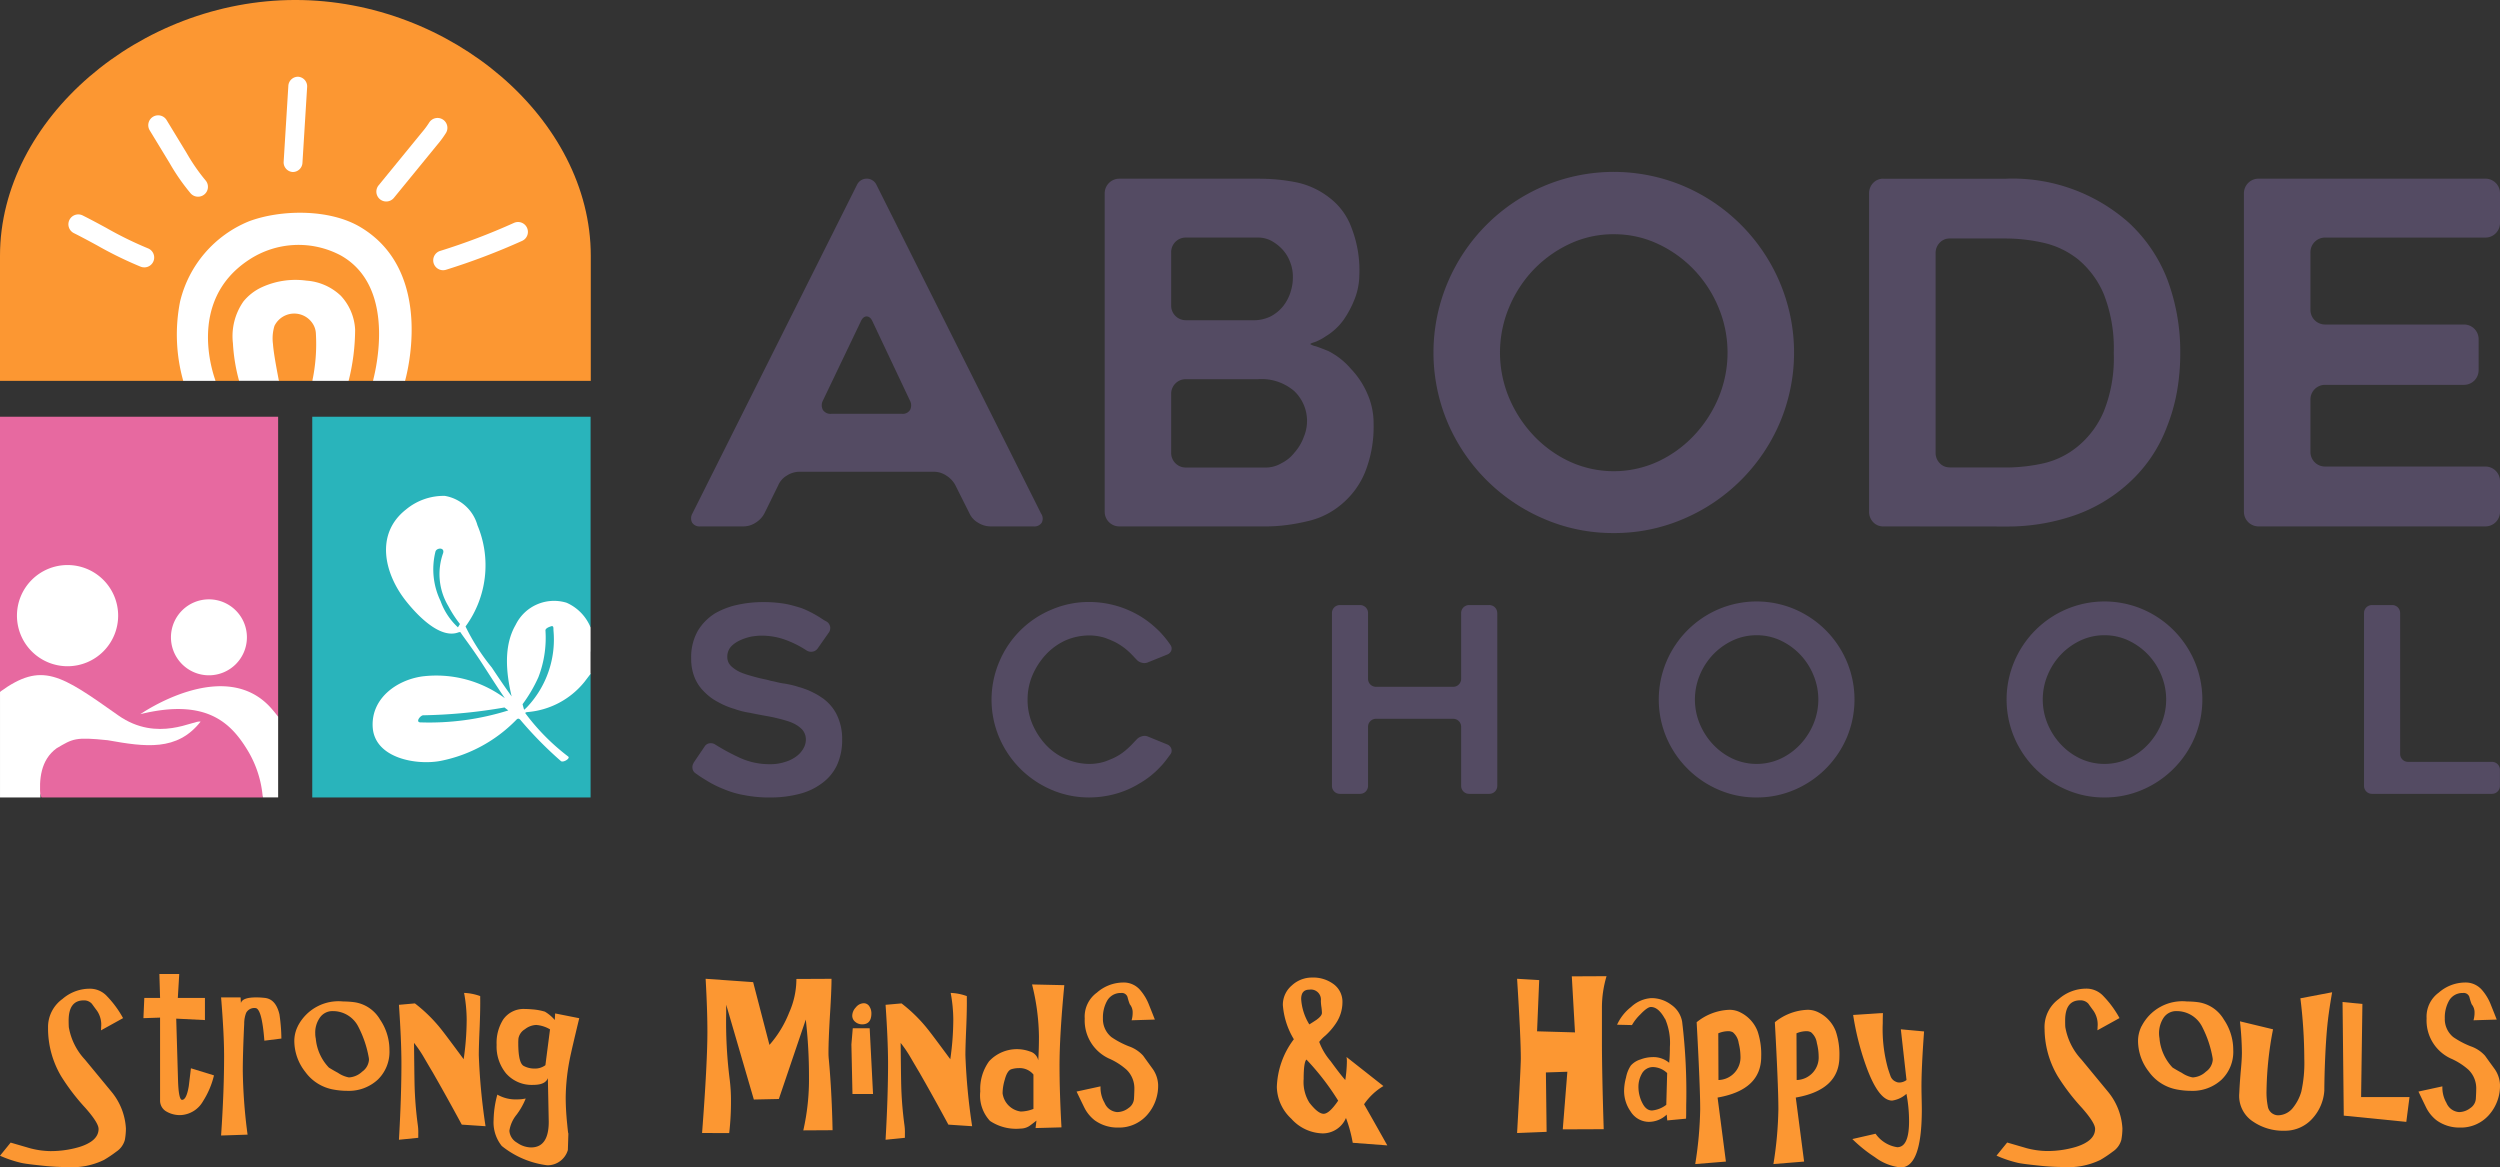 <svg xmlns="http://www.w3.org/2000/svg" xmlns:xlink="http://www.w3.org/1999/xlink" width="192.215" height="89.758" viewBox="0 0 192.215 89.758">
  <rect x="0" y="0" width="192.215" height="89.758" fill="#333333" stroke="none"/>
  <defs>
    <clipPath id="clip-path">
      <rect id="Rectangle_2489" data-name="Rectangle 2489" width="192.215" height="89.758" transform="translate(0 0)" fill="none"/>
    </clipPath>
  </defs>
  <g id="Group_5617" data-name="Group 5617" transform="translate(0 -0.002)">
    <g id="Group_5616" data-name="Group 5616" transform="translate(0 0.002)" clip-path="url(#clip-path)">
      <path id="Path_4536" data-name="Path 4536" d="M653.324,194.62,666,169.307a.827.827,0,0,1,1.46,0l12.676,25.313a.688.688,0,0,1,.054.693.664.664,0,0,1-.638.292h-3.325a1.788,1.788,0,0,1-.949-.292,1.572,1.572,0,0,1-.658-.73l-1.1-2.192a1.951,1.951,0,0,0-.676-.695,1.714,1.714,0,0,0-.931-.292H661.542a1.8,1.8,0,0,0-.95.292,1.581,1.581,0,0,0-.657.731l-1.06,2.156a1.849,1.849,0,0,1-.675.73,1.709,1.709,0,0,1-.932.292h-3.324a.667.667,0,0,1-.64-.292.738.738,0,0,1,.019-.693m10.7-7.671h5.406a.657.657,0,0,0,.64-.31.783.783,0,0,0-.02-.714L667.2,179.9c-.123-.292-.281-.438-.475-.438s-.354.147-.475.438l-2.886,6.026a.772.772,0,0,0,0,.732.712.712,0,0,0,.657.292" transform="translate(-600.091 -155.133)" fill="#544b63"/>
      <path id="Path_4537" data-name="Path 4537" d="M1063.408,178.033a7.762,7.762,0,0,1-.878,1.681,4.625,4.625,0,0,1-1.388,1.278,3.825,3.825,0,0,1-.839.44c-.245.072-.354.127-.329.163a1.212,1.212,0,0,0,.438.164q.511.184.95.366a5.607,5.607,0,0,1,1.716,1.352,6.519,6.519,0,0,1,1.279,1.935,5.581,5.581,0,0,1,.474,2.3,9.438,9.438,0,0,1-.658,3.727,6.331,6.331,0,0,1-1.79,2.447,6.086,6.086,0,0,1-2.63,1.315,15.712,15.712,0,0,1-1.57.292,12.335,12.335,0,0,1-1.681.11h-11.212a1.123,1.123,0,0,1-1.133-1.132V170a1.124,1.124,0,0,1,1.133-1.132h10.628c.559,0,1.083.025,1.572.072s.972.123,1.46.22a6.163,6.163,0,0,1,2.484,1.17,5.047,5.047,0,0,1,1.681,2.263,9.006,9.006,0,0,1,.62,3.69,5.192,5.192,0,0,1-.328,1.752m-13,1.717h5.15a2.979,2.979,0,0,0,1.351-.292,3.033,3.033,0,0,0,.949-.767,3.37,3.37,0,0,0,.586-1.1,3.6,3.6,0,0,0,.181-1.205,3.03,3.03,0,0,0-.219-1.132,2.9,2.9,0,0,0-.584-.949,3.411,3.411,0,0,0-.84-.658,2.2,2.2,0,0,0-1.059-.256H1050.4a1.122,1.122,0,0,0-1.133,1.132v4.09a1.119,1.119,0,0,0,1.133,1.133m7.341,11a2.94,2.94,0,0,0,1.024-.841,3.648,3.648,0,0,0,.693-1.168,3.166,3.166,0,0,0-.731-3.544,3.861,3.861,0,0,0-2.777-.913H1050.4a1.123,1.123,0,0,0-1.133,1.133v4.529a1.122,1.122,0,0,0,1.133,1.132h6.1a2.378,2.378,0,0,0,1.242-.329" transform="translate(-959.221 -155.129)" fill="#544b63"/>
      <path id="Path_4538" data-name="Path 4538" d="M1368.724,190.346a13.335,13.335,0,0,1-5.368-1.1,14.016,14.016,0,0,1-7.378-7.379,13.833,13.833,0,0,1,0-10.793,13.969,13.969,0,0,1,7.378-7.4,13.8,13.8,0,0,1,10.776,0,13.969,13.969,0,0,1,7.378,7.4,13.833,13.833,0,0,1,0,10.793,14.016,14.016,0,0,1-7.378,7.379,13.422,13.422,0,0,1-5.407,1.1m.02-22.975a7.883,7.883,0,0,0-3.409.75,9.27,9.27,0,0,0-2.77,1.989,9.419,9.419,0,0,0-1.877,2.9,8.994,8.994,0,0,0,0,6.923,9.675,9.675,0,0,0,1.877,2.9,9.1,9.1,0,0,0,2.77,2.01,8.138,8.138,0,0,0,6.816,0,9.063,9.063,0,0,0,2.77-2.01,9.649,9.649,0,0,0,1.878-2.9,9,9,0,0,0,0-6.923,9.394,9.394,0,0,0-1.878-2.9,9.229,9.229,0,0,0-2.77-1.989,7.878,7.878,0,0,0-3.407-.75" transform="translate(-1244.668 -149.362)" fill="#544b63"/>
      <path id="Path_4539" data-name="Path 4539" d="M1767.733,195.605a1.031,1.031,0,0,1-.785-.329,1.128,1.128,0,0,1-.311-.8V170a1.132,1.132,0,0,1,.311-.8,1.036,1.036,0,0,1,.785-.328h9.424a13.461,13.461,0,0,1,9.424,3.36,11.685,11.685,0,0,1,2.958,4.311,15.776,15.776,0,0,1,1.022,5.7,16.856,16.856,0,0,1-.255,3.015,13.913,13.913,0,0,1-.767,2.684,11.075,11.075,0,0,1-2.958,4.347,12.067,12.067,0,0,1-4.2,2.484,15.767,15.767,0,0,1-5.223.84Zm5.114-4.529h4.346a13.433,13.433,0,0,0,2.886-.329,6.385,6.385,0,0,0,2.63-1.316,7,7,0,0,0,1.972-2.665,10.957,10.957,0,0,0,.767-4.494,11.388,11.388,0,0,0-.767-4.529,7.026,7.026,0,0,0-1.972-2.667,6.613,6.613,0,0,0-2.667-1.278,13.282,13.282,0,0,0-2.849-.329h-4.346a1.033,1.033,0,0,0-.786.329,1.131,1.131,0,0,0-.31.8v15.34a1.13,1.13,0,0,0,.31.8,1.033,1.033,0,0,0,.786.329" transform="translate(-1622.93 -155.132)" fill="#544b63"/>
      <path id="Path_4540" data-name="Path 4540" d="M2126.047,174.524v4.42a1.124,1.124,0,0,0,1.132,1.133h10.665a1.121,1.121,0,0,1,1.133,1.131v2.374a1.125,1.125,0,0,1-1.133,1.133h-10.665a1.122,1.122,0,0,0-1.132,1.132v4.018a1.12,1.12,0,0,0,1.132,1.131h12.31a1.124,1.124,0,0,1,1.132,1.133v2.338a1.12,1.12,0,0,1-1.132,1.132h-17.423a1.123,1.123,0,0,1-1.133-1.132V169.995a1.124,1.124,0,0,1,1.133-1.133h17.423a1.121,1.121,0,0,1,1.132,1.133v2.265a1.119,1.119,0,0,1-1.132,1.132h-12.31a1.123,1.123,0,0,0-1.132,1.132" transform="translate(-1948.406 -155.126)" fill="#544b63"/>
      <path id="Path_4541" data-name="Path 4541" d="M20.189,423.161h-17L0,414.977V393.888H21.385v23.048Z" transform="translate(-0.001 -361.848)" fill="#e769a0"/>
      <path id="Path_4542" data-name="Path 4542" d="M316.545,423.189h-21.4V393.92h21.4v16.11l-2.434,2.626,2.434,1.007Z" transform="translate(-271.137 -361.877)" fill="#29b4bb"/>
      <path id="Path_4543" data-name="Path 4543" d="M368.945,480.49v-1.85a3.531,3.531,0,0,0-1.847-1.9,3.283,3.283,0,0,0-3.914,1.7c-.927,1.592-.749,3.652-.309,5.5-.517-.715-1.018-1.454-1.523-2.216a16.131,16.131,0,0,1-2.022-3.157s.015-.021.029-.042a7.961,7.961,0,0,0,.886-7.745,3.149,3.149,0,0,0-2.509-2.256,4.538,4.538,0,0,0-2.977,1.043c-2.43,1.9-1.659,5.008.051,7.116.717.891,2.482,2.844,3.928,2.352a.563.563,0,0,1,.191-.041c.182.3.83,1.118,1.635,2.353.594.92,1.178,1.84,1.788,2.734a8.842,8.842,0,0,0-6.361-1.675c-1.98.287-3.919,1.7-3.8,3.883.135,2.42,3.4,2.98,5.278,2.6a11.145,11.145,0,0,0,5.712-3.093c.09-.09.187-.233.357-.059a29.289,29.289,0,0,0,3.132,3.183c.185.127.741-.215.552-.357a16.76,16.76,0,0,1-3.3-3.335c0-.046.082-.069.147-.08a6.293,6.293,0,0,0,4.4-2.317l.471-.617v-1.714Zm-10.2-1.86h0a5.049,5.049,0,0,1-1.332-2.012,5.621,5.621,0,0,1-.4-3.79c.071-.331.754-.373.586.12a4.792,4.792,0,0,0,.416,4.064,9.078,9.078,0,0,0,.886,1.365h0c-.05.086-.1.169-.155.251m3.871,6.393a20.291,20.291,0,0,1-6.783.917c-.372-.043.051-.569.263-.545a40.077,40.077,0,0,0,6.227-.6q.146.112.293.228m-9-1.171c.057-.052.115-.1.176-.15-.06.048-.118.1-.176.15m12.475-4.978a7.569,7.569,0,0,1-2.023,5.881,2.4,2.4,0,0,1-.235.216c-.041-.138-.083-.285-.119-.428h0a11.061,11.061,0,0,0,1.217-2.076,8.393,8.393,0,0,0,.542-3.6c0-.138.22-.239.326-.276l.074-.028c.248-.092.21.117.218.308" transform="translate(-323.537 -430.398)" fill="#fff"/>
      <path id="Path_4544" data-name="Path 4544" d="M15.429,641.677c-1.8,2.293-4.244,1.944-7.139,1.428-2.513-.259-2.669-.123-3.934.621-1.221.891-1.363,2.4-1.234,3.778H.008v-8.12c3.23-2.345,4.644-1.331,9.089,1.809,3.037,2.139,5.892.3,6.332.485" transform="translate(-0.007 -586.192)" fill="#fff"/>
      <path id="Path_4545" data-name="Path 4545" d="M143.236,651v6.2h-1.182a8.253,8.253,0,0,0-1.117-3.54c-1.26-2.1-3.114-4.135-8.295-2.861,0,0,6.447-4.5,10.045-.472.194.22.381.446.549.672" transform="translate(-121.851 -595.89)" fill="#fff"/>
      <path id="Path_4546" data-name="Path 4546" d="M16.035,537.962a3.89,3.89,0,1,1,3.89,3.89,3.889,3.889,0,0,1-3.89-3.89" transform="translate(-14.731 -490.628)" fill="#fff"/>
      <path id="Path_4547" data-name="Path 4547" d="M161.6,569.4a2.92,2.92,0,1,1,2.92,2.92,2.92,2.92,0,0,1-2.92-2.92" transform="translate(-148.456 -520.399)" fill="#fff"/>
      <path id="Path_4548" data-name="Path 4548" d="M45.423,19.669v9.615H31.148l-1.556-.922-.928.922H26.809l-1.352-1.567-1.446,1.567H21.418l-1.493-1.457-1.572,1.457h-1.76l-1.4-.561-1.132.561H0V19.669C0,9.158,10.758,0,22.709,0S45.423,9.158,45.423,19.669" transform="translate(0 -0.001)" fill="#fc9732"/>
      <path id="Path_4549" data-name="Path 4549" d="M70.488,206.725a.774.774,0,0,1-.273-.05,29.518,29.518,0,0,1-3.36-1.643c-.58-.315-1.172-.635-1.782-.941a.759.759,0,0,1,.681-1.357c.626.313,1.231.641,1.825.963a28.181,28.181,0,0,0,3.183,1.561.759.759,0,0,1-.273,1.468" transform="translate(-59.395 -186.168)" fill="#fff"/>
      <path id="Path_4550" data-name="Path 4550" d="M143.877,115.263a.756.756,0,0,1-.479-.251,15.915,15.915,0,0,1-1.615-2.324l-1.533-2.522a.759.759,0,0,1,1.3-.788l1.533,2.521a14.612,14.612,0,0,0,1.455,2.108.759.759,0,0,1-.659,1.256" transform="translate(-128.74 -100.145)" fill="#fff"/>
      <path id="Path_4551" data-name="Path 4551" d="M268.762,79.827h0a.743.743,0,0,1-.677-.8l.359-5.81a.742.742,0,0,1,.768-.713h0a.743.743,0,0,1,.677.8l-.359,5.81a.742.742,0,0,1-.768.713" transform="translate(-246.275 -66.603)" fill="#fff"/>
      <path id="Path_4552" data-name="Path 4552" d="M356.434,117.8a.759.759,0,0,1-.534-1.237l3.336-4.082a6.481,6.481,0,0,0,.55-.741.759.759,0,0,1,1.305.775,7.505,7.505,0,0,1-.677.924l-3.338,4.084a.758.758,0,0,1-.642.277" transform="translate(-326.792 -102.31)" fill="#fff"/>
      <path id="Path_4553" data-name="Path 4553" d="M410.125,213.544a.759.759,0,0,1-.118-1.476,50.02,50.02,0,0,0,5.676-2.155.759.759,0,1,1,.624,1.384,51.749,51.749,0,0,1-5.848,2.22.757.757,0,0,1-.333.027" transform="translate(-376.165 -192.776)" fill="#fff"/>
      <path id="Path_4554" data-name="Path 4554" d="M184.361,213.992H181.9c-.026-.015,2.084-7.061-2.465-9.637a6.91,6.91,0,0,0-7.072.329c-4.933,3.234-2.61,9.155-2.569,9.308h-2.484a13.124,13.124,0,0,1-.245-6.092,8.9,8.9,0,0,1,5.3-6.177c2.4-.9,6.148-.986,8.552.438,5.92,3.509,3.434,11.848,3.448,11.83" transform="translate(-153.221 -184.708)" fill="#fff"/>
      <path id="Path_4555" data-name="Path 4555" d="M228.9,272.443h-2.794a13.635,13.635,0,0,0,.276-3.6,1.525,1.525,0,0,0-.257-.818,1.692,1.692,0,0,0-2.931.193,3.32,3.32,0,0,0-.112,1.4c.054.845.456,2.787.452,2.819h-3.06a13.706,13.706,0,0,1-.473-2.895,4.656,4.656,0,0,1,.813-3.211,3.96,3.96,0,0,1,1.4-1.084,6.2,6.2,0,0,1,3.446-.51,4.254,4.254,0,0,1,2.637,1.162,4.107,4.107,0,0,1,1.1,2.6,16.357,16.357,0,0,1-.5,3.942" transform="translate(-202.093 -243.159)" fill="#fff"/>
      <path id="Path_4556" data-name="Path 4556" d="M653.431,581.553l.833-1.229a.534.534,0,0,1,.376-.258.628.628,0,0,1,.456.1,16.4,16.4,0,0,0,1.745.951,5.46,5.46,0,0,0,2.439.556,3.635,3.635,0,0,0,1.19-.178,2.711,2.711,0,0,0,.872-.436,1.934,1.934,0,0,0,.536-.615,1.357,1.357,0,0,0,.178-.674,1.159,1.159,0,0,0-.277-.754,2.354,2.354,0,0,0-.714-.5,4.1,4.1,0,0,0-.476-.178c-.172-.053-.364-.105-.575-.158s-.4-.1-.6-.14-.42-.078-.644-.119c-.146-.026-.3-.056-.476-.089s-.351-.07-.536-.109a5.948,5.948,0,0,1-1.19-.3,5.613,5.613,0,0,1-1.209-.5,4.069,4.069,0,0,1-1.071-.773,3.254,3.254,0,0,1-.773-1.11,3.824,3.824,0,0,1-.277-1.507,4.1,4.1,0,0,1,.515-2.122,4.053,4.053,0,0,1,1.308-1.328,5.967,5.967,0,0,1,1.785-.674,9.16,9.16,0,0,1,1.9-.2,9.978,9.978,0,0,1,1.626.119,6.919,6.919,0,0,1,.684.149q.327.089.644.188a6.56,6.56,0,0,1,.614.268q.3.149.575.307.2.119.377.238t.4.239a.6.6,0,0,1,.258.4.59.59,0,0,1-.119.456l-.833,1.19a.607.607,0,0,1-.407.258.655.655,0,0,1-.466-.1,7.746,7.746,0,0,0-1.467-.754,5.3,5.3,0,0,0-2-.377c-.119,0-.248.007-.387.021s-.281.033-.426.059a4.032,4.032,0,0,0-.873.3,2.806,2.806,0,0,0-.367.218,1.755,1.755,0,0,0-.307.277,1.158,1.158,0,0,0-.257.754.964.964,0,0,0,.317.734,2.55,2.55,0,0,0,.812.5q.258.1.525.178c.179.053.367.106.565.159s.393.1.585.139.38.086.566.139q.218.039.456.1a5.057,5.057,0,0,0,.515.1c.185.027.377.063.575.109s.4.1.6.168c.105.027.215.059.327.1s.221.079.327.119c.159.067.34.152.545.258a4.17,4.17,0,0,1,.526.317,2.584,2.584,0,0,1,.287.208c.086.073.169.148.248.228a3.337,3.337,0,0,1,.754,1.149,4.221,4.221,0,0,1,.3,1.666,4.61,4.61,0,0,1-.4,1.963,3.581,3.581,0,0,1-1.131,1.369,4.848,4.848,0,0,1-1.744.832,8.733,8.733,0,0,1-2.241.278,9.876,9.876,0,0,1-2-.179,7.072,7.072,0,0,1-1.567-.456q-.357-.139-.694-.307t-.654-.367q-.2-.119-.4-.247c-.132-.086-.271-.182-.416-.288a.537.537,0,0,1-.258-.377.628.628,0,0,1,.1-.456" transform="translate(-600.096 -522.917)" fill="#544b63"/>
      <path id="Path_4557" data-name="Path 4557" d="M950.962,580.677q-.2.278-.407.545a5.411,5.411,0,0,1-.446.506,6.721,6.721,0,0,1-1.546,1.209,6.915,6.915,0,0,1-.873.457,7.279,7.279,0,0,1-.952.337,7.6,7.6,0,0,1-2.023.277,7.235,7.235,0,0,1-2.915-.594,7.613,7.613,0,0,1-4.005-4.005,7.444,7.444,0,0,1,0-5.83,7.437,7.437,0,0,1,4.005-4.005,7.236,7.236,0,0,1,2.915-.594,7.622,7.622,0,0,1,3.847,1.051,7.263,7.263,0,0,1,.823.565,8.719,8.719,0,0,1,.723.644,7.7,7.7,0,0,1,.853,1.051.461.461,0,0,1,.059.426.539.539,0,0,1-.317.307l-1.468.594a.707.707,0,0,1-.486.03.78.78,0,0,1-.426-.268c-.066-.066-.132-.136-.2-.208s-.132-.141-.2-.208a5.22,5.22,0,0,0-.446-.4,5.349,5.349,0,0,0-.486-.337,4.118,4.118,0,0,0-.536-.277c-.185-.08-.37-.152-.555-.219a4,4,0,0,0-1.19-.178,4.537,4.537,0,0,0-1.864.4,4.759,4.759,0,0,0-1.487,1.091,5.565,5.565,0,0,0-1.011,1.566,4.794,4.794,0,0,0-.377,1.884,4.7,4.7,0,0,0,.377,1.884,5.553,5.553,0,0,0,1.011,1.566,4.653,4.653,0,0,0,3.351,1.488,4,4,0,0,0,1.19-.178c.185-.066.37-.139.555-.218a4.137,4.137,0,0,0,.536-.278,4.208,4.208,0,0,0,.486-.347q.227-.188.446-.407c.066-.066.132-.135.2-.208s.132-.142.2-.208a.835.835,0,0,1,.426-.277.673.673,0,0,1,.486.02l1.468.6a.537.537,0,0,1,.317.317.477.477,0,0,1-.059.436" transform="translate(-860.965 -522.696)" fill="#544b63"/>
      <path id="Path_4558" data-name="Path 4558" d="M1271.664,572.523v13.285a.609.609,0,0,1-.614.614H1269.5a.61.61,0,0,1-.615-.614v-4.541a.609.609,0,0,0-.614-.614h-5.929a.609.609,0,0,0-.614.614v4.541a.61.61,0,0,1-.615.614h-1.547a.609.609,0,0,1-.614-.614V572.523a.607.607,0,0,1,.614-.614h1.547a.609.609,0,0,1,.615.614v5.056a.609.609,0,0,0,.614.614h5.929a.609.609,0,0,0,.614-.614v-5.056a.609.609,0,0,1,.615-.614h1.547a.608.608,0,0,1,.614.614" transform="translate(-1156.544 -525.387)" fill="#544b63"/>
      <path id="Path_4559" data-name="Path 4559" d="M1575.3,583.562a7.228,7.228,0,0,1-2.914-.594,7.612,7.612,0,0,1-4.005-4.006,7.506,7.506,0,0,1,0-5.858,7.579,7.579,0,0,1,4.005-4.016,7.491,7.491,0,0,1,5.849,0,7.579,7.579,0,0,1,4.005,4.016,7.506,7.506,0,0,1,0,5.858,7.612,7.612,0,0,1-4.005,4.006,7.281,7.281,0,0,1-2.935.594m.01-12.472a4.279,4.279,0,0,0-1.85.407,5.033,5.033,0,0,0-1.5,1.08,5.115,5.115,0,0,0-1.019,1.576,4.887,4.887,0,0,0,0,3.758,5.269,5.269,0,0,0,1.019,1.576,4.942,4.942,0,0,0,1.5,1.091,4.413,4.413,0,0,0,3.7,0,4.948,4.948,0,0,0,1.5-1.091,5.269,5.269,0,0,0,1.018-1.576,4.879,4.879,0,0,0,0-3.758,5.115,5.115,0,0,0-1.018-1.576,5.039,5.039,0,0,0-1.5-1.08,4.274,4.274,0,0,0-1.85-.407" transform="translate(-1440.25 -522.249)" fill="#544b63"/>
      <path id="Path_4560" data-name="Path 4560" d="M1904.118,583.562a7.229,7.229,0,0,1-2.914-.594,7.61,7.61,0,0,1-4.005-4.006,7.5,7.5,0,0,1,0-5.858,7.577,7.577,0,0,1,4.005-4.016,7.491,7.491,0,0,1,5.849,0,7.58,7.58,0,0,1,4.005,4.016,7.5,7.5,0,0,1,0,5.858,7.612,7.612,0,0,1-4.005,4.006,7.28,7.28,0,0,1-2.935.594m.01-12.472a4.277,4.277,0,0,0-1.85.407,5.037,5.037,0,0,0-1.5,1.08,5.119,5.119,0,0,0-1.019,1.576,4.887,4.887,0,0,0,0,3.758,5.273,5.273,0,0,0,1.019,1.576,4.946,4.946,0,0,0,1.5,1.091,4.412,4.412,0,0,0,3.7,0,4.949,4.949,0,0,0,1.5-1.091,5.271,5.271,0,0,0,1.018-1.576,4.878,4.878,0,0,0,0-3.758,5.117,5.117,0,0,0-1.018-1.576,5.041,5.041,0,0,0-1.5-1.08,4.274,4.274,0,0,0-1.85-.407" transform="translate(-1742.324 -522.249)" fill="#544b63"/>
      <path id="Path_4561" data-name="Path 4561" d="M2244.891,584.571V585.8a.609.609,0,0,1-.615.615h-9.219a.609.609,0,0,1-.615-.615V572.516a.609.609,0,0,1,.615-.615h1.546a.61.61,0,0,1,.615.615v10.826a.61.61,0,0,0,.614.615h6.444a.609.609,0,0,1,.615.614" transform="translate(-2052.681 -525.38)" fill="#544b63"/>
      <path id="Path_4562" data-name="Path 4562" d="M3.694,937.586c0-.154,0-.286.014-.4A2.661,2.661,0,0,1,4.8,935.31a3.2,3.2,0,0,1,2.058-.791,1.776,1.776,0,0,1,1.377.586,7.868,7.868,0,0,1,1.227,1.676l-1.7.941a2.084,2.084,0,0,0,.014-.259,1.893,1.893,0,0,0-.313-1.242c-.136-.181-.268-.363-.4-.544a.8.8,0,0,0-.627-.26q-1.159,0-1.159,1.554c0,.182.005.35.014.505a4.854,4.854,0,0,0,1.241,2.494q1.023,1.239,2.058,2.494a4.852,4.852,0,0,1,1.091,2.795,4.932,4.932,0,0,1-.082.887,1.579,1.579,0,0,1-.654.9,9.343,9.343,0,0,1-.955.64,5.633,5.633,0,0,1-2.862.546,17.107,17.107,0,0,1-1.745-.095q-1.35-.137-1.718-.22A9.09,9.09,0,0,1,0,947.36l.818-1.009,1.5.436a6.451,6.451,0,0,0,1.54.218,7.755,7.755,0,0,0,2.235-.314q1.486-.464,1.486-1.391,0-.461-1.009-1.609a16.3,16.3,0,0,1-1.867-2.44,7.209,7.209,0,0,1-1.009-3.666" transform="translate(0 -858.501)" fill="#fc9732"/>
      <path id="Path_4563" data-name="Path 4563" d="M135.563,924l.068-1.554h1.213l-.054-1.84h1.527l-.109,1.84h2.085v1.7l-2.208-.11.136,4.635q.041,1.609.313,1.609c.227,0,.4-.353.518-1.063q.082-.682.164-1.364l1.772.546a6.489,6.489,0,0,1-.845,1.99,2.093,2.093,0,0,1-1.718,1.063,2.051,2.051,0,0,1-1.064-.258.963.963,0,0,1-.518-.887v-6.351Z" transform="translate(-124.536 -845.717)" fill="#fc9732"/>
      <path id="Path_4564" data-name="Path 4564" d="M208.958,953.342q.232-3.381.232-6.093,0-1.731-.232-4.526h1.5l.041.683a.327.327,0,0,1-.027-.14q0-.542,1.173-.542a5.64,5.64,0,0,1,.709.042q.817.109,1.091,1.259a13.619,13.619,0,0,1,.15,1.862l-1.309.164q-.191-2.509-.7-2.509a.713.713,0,0,0-.7.368,2.259,2.259,0,0,0-.15.831q-.109,2.291-.109,3.653a40.787,40.787,0,0,0,.368,4.881Z" transform="translate(-191.96 -866.037)" fill="#fc9732"/>
      <path id="Path_4565" data-name="Path 4565" d="M278.44,948.481a3.513,3.513,0,0,1,3.5-1.894,6.444,6.444,0,0,1,.831.054,2.738,2.738,0,0,1,1.99,1.336,4.145,4.145,0,0,1,.722,2.357,2.969,2.969,0,0,1-.906,2.271,3.278,3.278,0,0,1-2.338.852,5.822,5.822,0,0,1-1.118-.11A3.4,3.4,0,0,1,279,951.985a3.851,3.851,0,0,1-.831-2.413,2.542,2.542,0,0,1,.273-1.091m1.377.955a3.7,3.7,0,0,0,1.009,2.235q.45.274.694.4a2.205,2.205,0,0,0,.846.355,1.607,1.607,0,0,0,1.016-.443,1.226,1.226,0,0,0,.525-.907.991.991,0,0,0-.014-.164,8.257,8.257,0,0,0-.791-2.357,2.186,2.186,0,0,0-1.976-1.228,1.169,1.169,0,0,0-1.023.546,1.964,1.964,0,0,0-.327,1.159,1.9,1.9,0,0,0,.041.409" transform="translate(-255.54 -869.587)" fill="#fc9732"/>
      <path id="Path_4566" data-name="Path 4566" d="M378.2,942.393q.027,2.562.041,3.148a28.32,28.32,0,0,0,.245,3.122,3.945,3.945,0,0,1,.041.721v.3l-1.486.15q.191-3.34.191-5.848,0-1.731-.191-4.527l1.227-.108a11.581,11.581,0,0,1,2.031,2q.381.479,1.718,2.291a21.454,21.454,0,0,0,.232-3.067,11.561,11.561,0,0,0-.2-2.031,4.047,4.047,0,0,1,1.24.245v.135q.014.791-.04,2.208-.068,1.541-.068,2.195a47.119,47.119,0,0,0,.518,5.466l-1.827-.122q-1.186-2.195-2.235-4.021-.341-.573-.682-1.159a9.313,9.313,0,0,0-.749-1.1" transform="translate(-346.368 -862.203)" fill="#fc9732"/>
      <path id="Path_4567" data-name="Path 4567" d="M472.274,963.169l-.041,1.308a1.633,1.633,0,0,1-1.581,1.173,6.95,6.95,0,0,1-3.5-1.485,2.894,2.894,0,0,1-.628-2,7.779,7.779,0,0,1,.286-1.95,2.81,2.81,0,0,0,1.5.368,3.2,3.2,0,0,0,.682-.068,5.333,5.333,0,0,1-.709,1.254,2.555,2.555,0,0,0-.546,1.227,1.142,1.142,0,0,0,.586.914,1.92,1.92,0,0,0,1.077.367q1.363,0,1.363-1.975,0-.056-.068-3.354c-.128.345-.5.519-1.118.519a2.622,2.622,0,0,1-2.1-.887,3.257,3.257,0,0,1-.722-2.195,3.358,3.358,0,0,1,.491-1.921,1.9,1.9,0,0,1,1.69-.831c.155,0,.336.008.546.027a4.461,4.461,0,0,1,.982.177,3.057,3.057,0,0,1,.763.641l.027-.505,1.854.368q-.559,2.319-.7,3a16.082,16.082,0,0,0-.341,3.067c0,.61.034,1.254.1,1.936s.1.958.1.831m-2.481-8.315a1.493,1.493,0,0,0-.852.326,1.043,1.043,0,0,0-.5.71,3.539,3.539,0,0,0-.014.368q0,1.554.437,1.757a1.731,1.731,0,0,0,.791.191,1.344,1.344,0,0,0,.858-.259l.355-2.754a2.424,2.424,0,0,0-1.077-.34" transform="translate(-428.572 -876.055)" fill="#fc9732"/>
      <path id="Path_4568" data-name="Path 4568" d="M663.587,936.99q.409-5.37.409-7.784,0-1.663-.136-4.075l3.653.258,1.254,4.826a8.4,8.4,0,0,0,1.513-2.48,6.349,6.349,0,0,0,.559-2.59l2.7-.013q0,.925-.123,2.845-.11,1.865-.11,2.845a4.513,4.513,0,0,0,.028.532q.2,2.192.272,4.792l.014.627-2.25.013a17.74,17.74,0,0,0,.437-4.138,38.318,38.318,0,0,0-.246-4.381l-2.071,6.106-1.923.041-2.126-7.292v.627a35.024,35.024,0,0,0,.259,5.044,12.838,12.838,0,0,1,.109,1.745,21.134,21.134,0,0,1-.136,2.453Z" transform="translate(-609.607 -849.876)" fill="#fc9732"/>
      <path id="Path_4569" data-name="Path 4569" d="M804.794,950.172h1.3l.259,5.057h-1.582l-.082-3.817Zm.832-1.923a.5.5,0,0,1,.443.24.961.961,0,0,1,.157.537q0,.846-.71.846a.816.816,0,0,1-.531-.191.6.6,0,0,1-.231-.478.961.961,0,0,1,.28-.64.8.8,0,0,1,.593-.314" transform="translate(-739.228 -871.114)" fill="#fc9732"/>
      <path id="Path_4570" data-name="Path 4570" d="M838.185,942.393q.027,2.562.041,3.148a28.326,28.326,0,0,0,.245,3.122,3.94,3.94,0,0,1,.041.721v.3l-1.486.15q.191-3.34.191-5.848,0-1.731-.191-4.527l1.227-.108a11.58,11.58,0,0,1,2.031,2q.381.479,1.718,2.291a21.462,21.462,0,0,0,.231-3.067,11.564,11.564,0,0,0-.2-2.031,4.048,4.048,0,0,1,1.24.245v.135q.014.791-.041,2.208-.068,1.541-.068,2.195a47.118,47.118,0,0,0,.518,5.466l-1.827-.122q-1.186-2.195-2.235-4.021-.341-.573-.682-1.159a9.317,9.317,0,0,0-.749-1.1" transform="translate(-768.938 -862.203)" fill="#fc9732"/>
      <path id="Path_4571" data-name="Path 4571" d="M930.762,941.531l.068-.573c-.3.237-.486.379-.558.422a1.254,1.254,0,0,1-.668.191,3.617,3.617,0,0,1-2.344-.586,2.873,2.873,0,0,1-.75-2.276,3.621,3.621,0,0,1,.682-2.317,2.916,2.916,0,0,1,3.135-.75.9.9,0,0,1,.641.681q.055-.887.054-1.843a17.152,17.152,0,0,0-.531-3.991l2.481.056q-.369,3.847-.368,6.223,0,2.007.15,4.709Zm-.164-1.472v-2.644a1.367,1.367,0,0,0-1.131-.492,1.9,1.9,0,0,0-.559.083c-.218.063-.39.336-.518.818a3.7,3.7,0,0,0-.164,1.036,1.629,1.629,0,0,0,1.4,1.4,2.746,2.746,0,0,0,.968-.2" transform="translate(-851.141 -854.799)" fill="#fc9732"/>
      <path id="Path_4572" data-name="Path 4572" d="M1018.123,931.292a2.283,2.283,0,0,1,.941-1.855,3.1,3.1,0,0,1,2-.776,1.658,1.658,0,0,1,1.309.558,3.856,3.856,0,0,1,.681,1.118q.464,1.158.464,1.173l-1.786.054a2.019,2.019,0,0,0,.082-.586.962.962,0,0,0-.218-.64,3.776,3.776,0,0,1-.177-.559.459.459,0,0,0-.5-.313,1.184,1.184,0,0,0-1.091.64,2.621,2.621,0,0,0-.3,1.308,1.785,1.785,0,0,0,.655,1.445,6.639,6.639,0,0,0,1.349.71,2.63,2.63,0,0,1,1.091.721c.245.346.5.691.749,1.037a2.289,2.289,0,0,1,.4,1.186,3.374,3.374,0,0,1-.858,2.344,2.865,2.865,0,0,1-2.235.955,2.973,2.973,0,0,1-1.786-.559,2.854,2.854,0,0,1-.818-1.022q-.286-.585-.573-1.186l1.84-.4v.041a2.33,2.33,0,0,0,.313,1.227,1.137,1.137,0,0,0,.968.71,1.431,1.431,0,0,0,.866-.307.94.94,0,0,0,.429-.742q.027-.492.027-.75a1.986,1.986,0,0,0-.6-1.458,5.091,5.091,0,0,0-1.376-.872,3.218,3.218,0,0,1-1.841-3.055Z" transform="translate(-934.728 -853.119)" fill="#fc9732"/>
      <path id="Path_4573" data-name="Path 4573" d="M1212.242,930.442a1.908,1.908,0,0,0-.029-.368l2.837,2.235a4.752,4.752,0,0,0-1.487,1.4q.887,1.554,1.786,3.163l-2.658-.2a10.466,10.466,0,0,0-.519-1.909,1.94,1.94,0,0,1-1.8,1.186,3.337,3.337,0,0,1-2.406-1.13,3.43,3.43,0,0,1-1.11-2.428,6.412,6.412,0,0,1,1.308-3.68,5.926,5.926,0,0,1-.845-2.631,1.942,1.942,0,0,1,.683-1.5,2.271,2.271,0,0,1,1.566-.613,2.622,2.622,0,0,1,1.609.476,1.677,1.677,0,0,1,.723,1.445,2.909,2.909,0,0,1-.463,1.541,4.957,4.957,0,0,1-.86,1.009,3.058,3.058,0,0,0-.463.476,4.843,4.843,0,0,0,.872,1.473q.75,1.034,1.132,1.458a10.008,10.008,0,0,0,.123-1.4m-2.318-3.244c.264-.191.4-.363.4-.519a3.864,3.864,0,0,0-.041-.456,3.884,3.884,0,0,1-.041-.471.772.772,0,0,0-.887-.858q-.626,0-.627.723a4.2,4.2,0,0,0,.627,1.95c.191-.118.382-.242.573-.368m-.791,3.067q-.218.19-.218,1.5a3.006,3.006,0,0,0,.436,1.813q.669.859,1.1.86t1.117-1.009a19.407,19.407,0,0,0-2.44-3.163" transform="translate(-1108.685 -848.807)" fill="#fc9732"/>
      <path id="Path_4574" data-name="Path 4574" d="M1433.927,934.681q.286-5.1.286-5.724,0-1.637-.286-6.135l1.7.1-.164,3.939,2.916.083-.245-4.309,2.671-.013a8.416,8.416,0,0,0-.355,2.48v2.536q0,2.385.137,6.748l-3.148.013.353-4.43-1.649.054.054,4.567Z" transform="translate(-1317.284 -847.567)" fill="#fc9732"/>
      <path id="Path_4575" data-name="Path 4575" d="M1532.116,944.983q-.5-.912-1.076-.912-.274,0-.818.573a3.593,3.593,0,0,0-.64.818l-1.146-.027a3.621,3.621,0,0,1,1.076-1.364,2.5,2.5,0,0,1,1.568-.683,2.529,2.529,0,0,1,1.521.512,1.993,1.993,0,0,1,.838,1.3,45.239,45.239,0,0,1,.313,6.434c0,.419,0,.76-.013,1.024l-1.445.135-.041-.449a1.991,1.991,0,0,1-1.377.559,1.664,1.664,0,0,1-1.4-.8,2.748,2.748,0,0,1-.5-1.609,4.015,4.015,0,0,1,.149-1,2.483,2.483,0,0,1,.368-.921,1.625,1.625,0,0,1,.75-.47,2.669,2.669,0,0,1,.9-.177,1.879,1.879,0,0,1,1.3.436q.053-.532.054-1.213a4.623,4.623,0,0,0-.368-2.168m-1.8,6.367q.3.682.791.681a2.129,2.129,0,0,0,1.1-.436l.068-2.44a1.638,1.638,0,0,0-1.076-.463.974.974,0,0,0-.874.517,2.046,2.046,0,0,0-.259,1.037,2.749,2.749,0,0,0,.245,1.1" transform="translate(-1404.106 -866.648)" fill="#fc9732"/>
      <path id="Path_4576" data-name="Path 4576" d="M1604.037,961.207l.64,4.922-2.359.191a28.941,28.941,0,0,0,.382-4.212q0-1.731-.272-6.693a4.211,4.211,0,0,1,2.508-.955,1.808,1.808,0,0,1,.887.218,2.685,2.685,0,0,1,1.294,1.445,5.6,5.6,0,0,1,.274,1.936q0,2.562-3.354,3.148m.054-4.934.014,3.585a1.737,1.737,0,0,0,1.691-1.84,4.238,4.238,0,0,0-.137-1,1.309,1.309,0,0,0-.449-.831.715.715,0,0,0-.355-.083,1.981,1.981,0,0,0-.764.164" transform="translate(-1471.979 -876.82)" fill="#fc9732"/>
      <path id="Path_4577" data-name="Path 4577" d="M1677.941,961.207l.64,4.922-2.359.191a28.958,28.958,0,0,0,.382-4.212q0-1.731-.272-6.693a4.211,4.211,0,0,1,2.508-.955,1.807,1.807,0,0,1,.887.218,2.685,2.685,0,0,1,1.294,1.445,5.6,5.6,0,0,1,.274,1.936q0,2.562-3.354,3.148m.054-4.934.014,3.585a1.737,1.737,0,0,0,1.691-1.84,4.232,4.232,0,0,0-.137-1,1.308,1.308,0,0,0-.449-.831.715.715,0,0,0-.355-.083,1.981,1.981,0,0,0-.764.164" transform="translate(-1539.871 -876.82)" fill="#fc9732"/>
      <path id="Path_4578" data-name="Path 4578" d="M1752.445,966.754a2.482,2.482,0,0,0,1.663,1.036q.912,0,.912-1.989a11.275,11.275,0,0,0-.2-2.114,2.1,2.1,0,0,1-1.1.519q-1.077,0-2.058-2.808a21.061,21.061,0,0,1-.941-3.776l2.29-.15c-.008.209-.014.468-.014.777a11.267,11.267,0,0,0,.4,3.489c.064.2.132.4.2.593a.739.739,0,0,0,.422.429.536.536,0,0,0,.247.056.924.924,0,0,0,.558-.191l-.436-3.9,1.786.164q-.205,2.808-.2,4.309c0,.181.005.458.013.831s.014.654.014.845q0,4.471-1.622,4.471a3.971,3.971,0,0,1-1.99-.791,10.929,10.929,0,0,1-1.73-1.391Z" transform="translate(-1608.24 -879.586)" fill="#fc9732"/>
      <path id="Path_4579" data-name="Path 4579" d="M1890.724,937.586c0-.154,0-.286.014-.4a2.662,2.662,0,0,1,1.09-1.881,3.2,3.2,0,0,1,2.06-.791,1.77,1.77,0,0,1,1.375.586,7.806,7.806,0,0,1,1.227,1.676l-1.7.941a2.293,2.293,0,0,0,.013-.259,1.888,1.888,0,0,0-.314-1.242c-.135-.181-.267-.363-.394-.544a.806.806,0,0,0-.628-.26q-1.158,0-1.157,1.554c0,.182,0,.35.013.505a4.853,4.853,0,0,0,1.24,2.494q1.021,1.239,2.058,2.494a4.858,4.858,0,0,1,1.092,2.795,5.022,5.022,0,0,1-.083.887,1.58,1.58,0,0,1-.654.9,9.345,9.345,0,0,1-.955.64,5.634,5.634,0,0,1-2.862.546,17.146,17.146,0,0,1-1.745-.095q-1.348-.137-1.717-.22a9.075,9.075,0,0,1-1.664-.558l.819-1.009,1.5.436a6.451,6.451,0,0,0,1.541.218,7.754,7.754,0,0,0,2.235-.314q1.485-.464,1.485-1.391,0-.461-1.009-1.609a16.336,16.336,0,0,1-1.867-2.44,7.216,7.216,0,0,1-1.009-3.666" transform="translate(-1733.529 -858.501)" fill="#fc9732"/>
      <path id="Path_4580" data-name="Path 4580" d="M2021.192,948.481a3.516,3.516,0,0,1,3.5-1.894,6.444,6.444,0,0,1,.831.054,2.738,2.738,0,0,1,1.99,1.336,4.145,4.145,0,0,1,.721,2.357,2.966,2.966,0,0,1-.906,2.271,3.279,3.279,0,0,1-2.339.852,5.826,5.826,0,0,1-1.117-.11,3.4,3.4,0,0,1-2.127-1.362,3.852,3.852,0,0,1-.831-2.413,2.553,2.553,0,0,1,.272-1.091m1.377.955a3.713,3.713,0,0,0,1.009,2.235c.3.183.532.314.7.4a2.193,2.193,0,0,0,.845.355,1.605,1.605,0,0,0,1.015-.443,1.228,1.228,0,0,0,.526-.907.9.9,0,0,0-.015-.164,8.263,8.263,0,0,0-.789-2.357,2.188,2.188,0,0,0-1.977-1.228,1.168,1.168,0,0,0-1.022.546,2.178,2.178,0,0,0-.287,1.568" transform="translate(-1856.528 -869.587)" fill="#fc9732"/>
      <path id="Path_4581" data-name="Path 4581" d="M2119.034,940.712a26.31,26.31,0,0,0-.5,4.677,5.493,5.493,0,0,0,.094,1.227.814.814,0,0,0,.818.708,1.5,1.5,0,0,0,1.146-.613,3.536,3.536,0,0,0,.613-1.2,10.113,10.113,0,0,0,.232-2.534,38.469,38.469,0,0,0-.3-4.648l2.44-.465q-.218,1.255-.314,2.073-.177,1.445-.259,3.966-.028,1.024-.027,1.527a3.528,3.528,0,0,1-.927,2.154,2.813,2.813,0,0,1-2.126.926,4.1,4.1,0,0,1-2.413-.694,2.347,2.347,0,0,1-1.078-2.114l.013-.218c.01-.282.041-.777.1-1.485q.093-.956.094-1.5a23.97,23.97,0,0,0-.15-2.4Z" transform="translate(-1944.269 -861.573)" fill="#fc9732"/>
      <path id="Path_4582" data-name="Path 4582" d="M2214.229,955.822l-.094-8.737,1.527.151-.1,7.156h3.722l-.247,1.909Z" transform="translate(-2034.026 -870.045)" fill="#fc9732"/>
      <path id="Path_4583" data-name="Path 4583" d="M2286.5,931.292a2.284,2.284,0,0,1,.939-1.855,3.1,3.1,0,0,1,2-.776,1.659,1.659,0,0,1,1.31.558,3.879,3.879,0,0,1,.681,1.118q.464,1.158.463,1.173l-1.784.054a2.053,2.053,0,0,0,.081-.586.961.961,0,0,0-.218-.64,3.8,3.8,0,0,1-.177-.559.459.459,0,0,0-.5-.313,1.183,1.183,0,0,0-1.092.64,2.63,2.63,0,0,0-.3,1.308,1.786,1.786,0,0,0,.654,1.445,6.578,6.578,0,0,0,1.35.71,2.631,2.631,0,0,1,1.09.721c.245.346.5.691.75,1.037a2.289,2.289,0,0,1,.4,1.186,3.374,3.374,0,0,1-.86,2.344,2.862,2.862,0,0,1-2.235.955,2.976,2.976,0,0,1-1.786-.559,2.871,2.871,0,0,1-.818-1.022q-.286-.585-.571-1.186l1.84-.4v.041a2.33,2.33,0,0,0,.312,1.227,1.137,1.137,0,0,0,.968.71,1.426,1.426,0,0,0,.865-.307.938.938,0,0,0,.429-.742c.019-.328.029-.578.029-.75a1.989,1.989,0,0,0-.6-1.458,5.114,5.114,0,0,0-1.377-.872,3.217,3.217,0,0,1-1.84-3.055Z" transform="translate(-2099.932 -853.119)" fill="#fc9732"/>
    </g>
  </g>
</svg>
